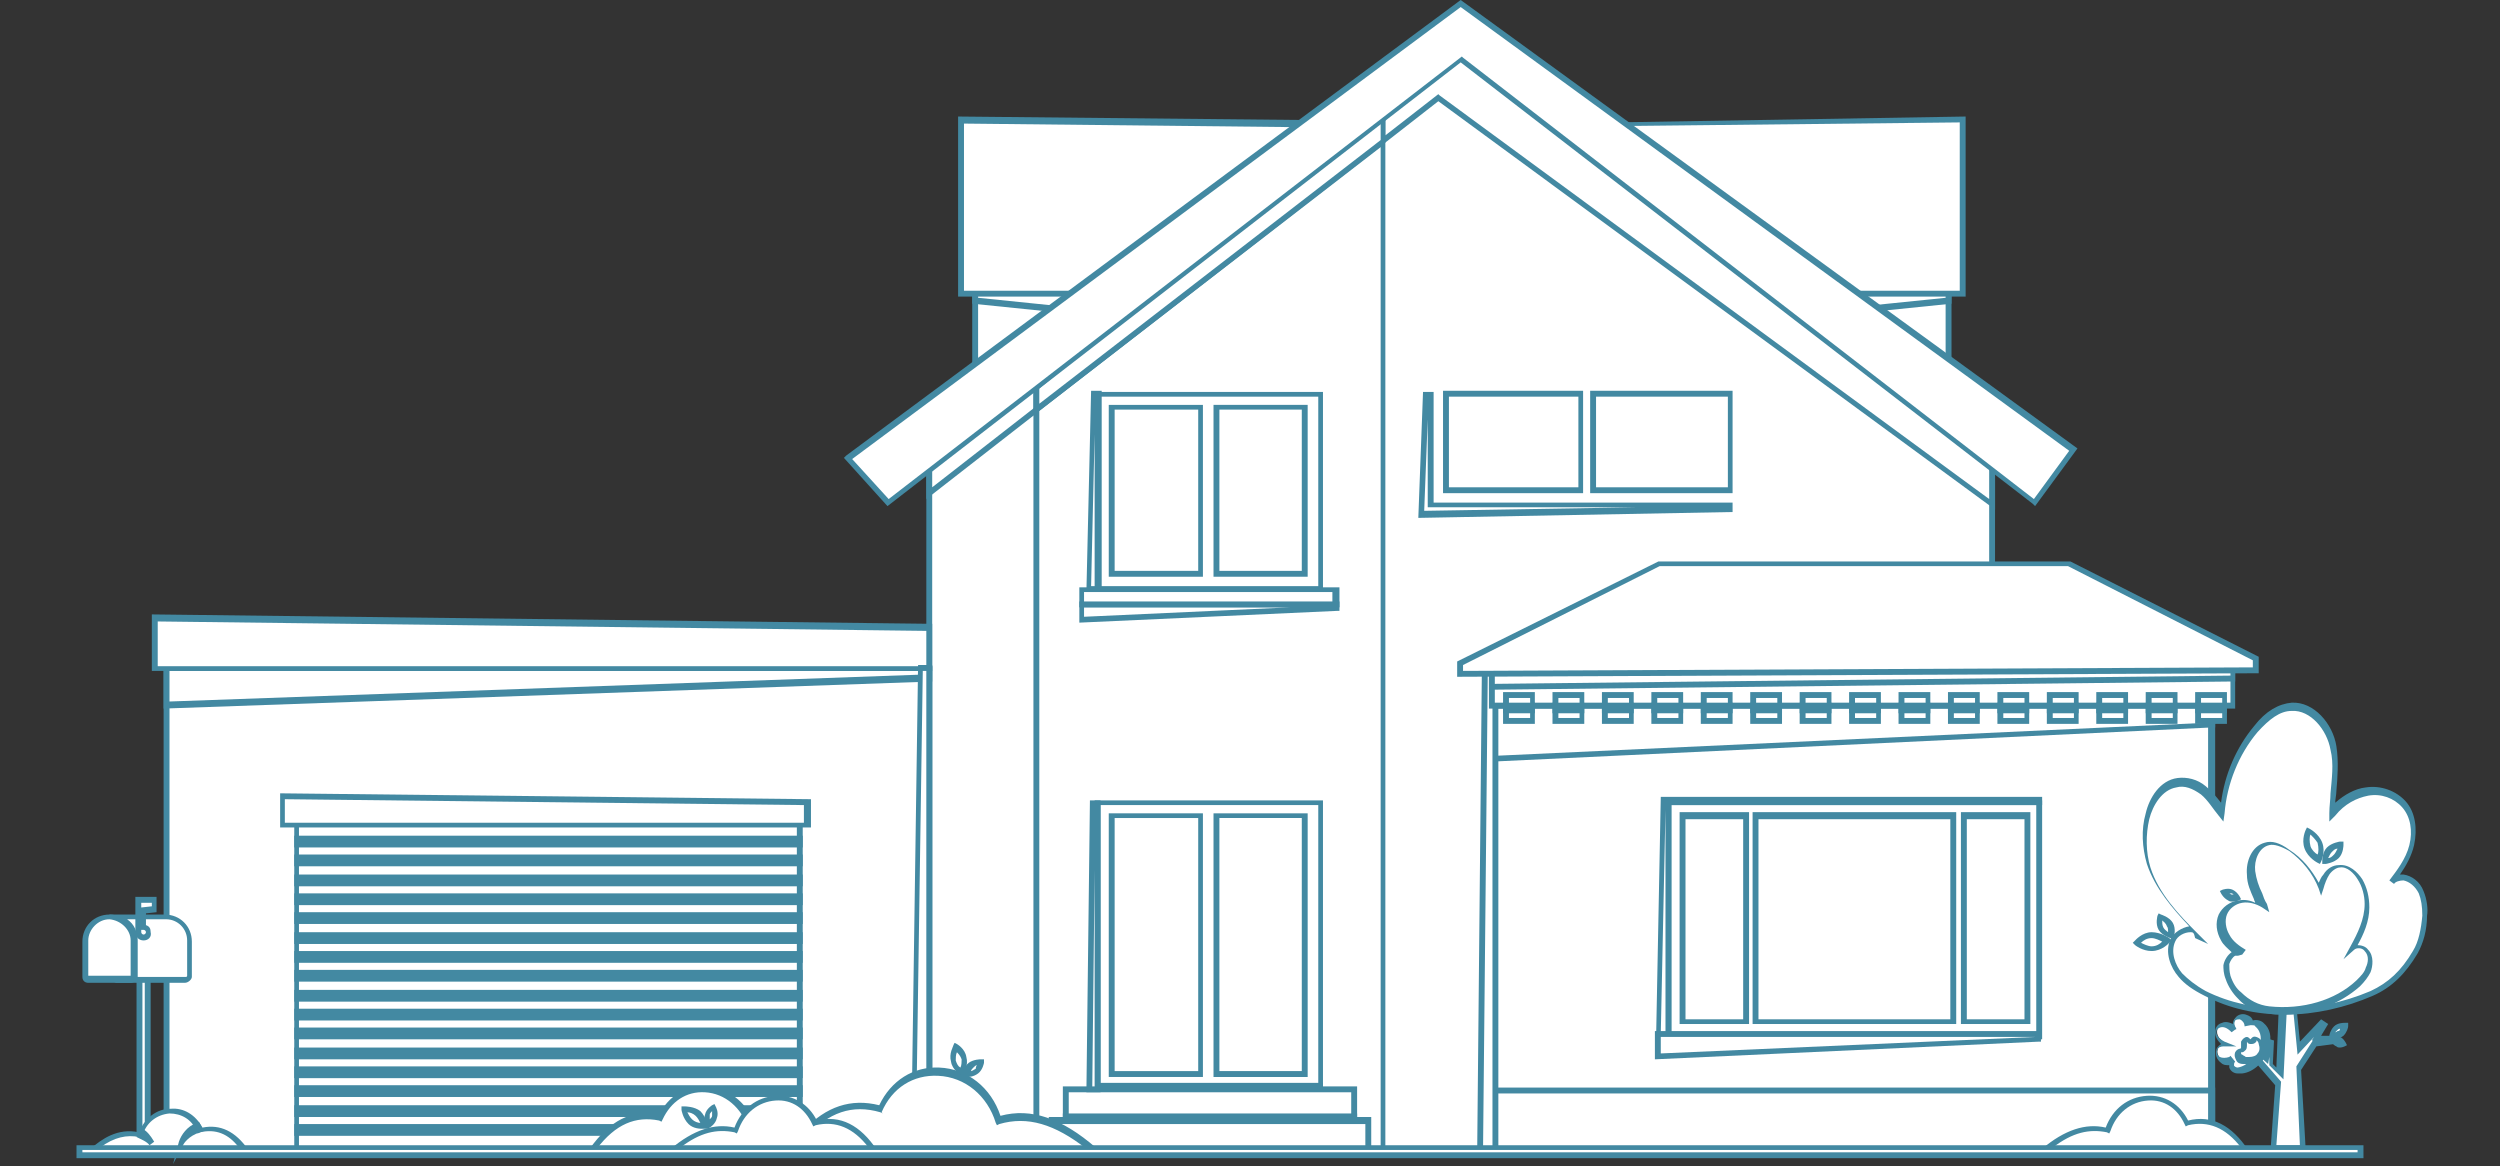<?xml version="1.0" encoding="utf-8"?>
<!-- Generator: Adobe Illustrator 24.3.0, SVG Export Plug-In . SVG Version: 6.00 Build 0)  -->
<svg version="1.1" id="Capa_1" xmlns="http://www.w3.org/2000/svg" xmlns:xlink="http://www.w3.org/1999/xlink" x="0px" y="0px"
	 viewBox="0 0 212.4 99.1" style="enable-background:new 0 0 212.4 99.1;" xml:space="preserve">
<rect x="0" y="0" width="212.4" height="99.1" fill="#333333" stroke="none"/>
<style type="text/css">
	.st0{fill:#FFFFFF;}
	.st1{fill:#4389A2;}
</style>
<g>
	<g>
		<g>
			<g>
				<g>
					
						<rect x="152.3" y="18.5" transform="matrix(-1 -1.224647e-16 1.224647e-16 -1 317.88 50.196)" class="st0" width="13.2" height="13.2"/>
					<path class="st1" d="M165.8,32h-13.7V18.2h13.7V32z M152.6,31.5h12.7V18.7h-12.7V31.5z"/>
				</g>
				<g>
					<polygon class="st0" points="152.3,26.9 165.6,25.5 165.6,18.5 152.3,18.5 					"/>
					<path class="st1" d="M152.1,27.2v-8.9h13.7v7.5L152.1,27.2z M152.6,18.7v7.9l12.7-1.3v-6.6H152.6z"/>
				</g>
				<g>
					<polygon class="st0" points="137.9,10.5 166.7,10.2 166.7,24.9 156.7,24.9 					"/>
					<path class="st1" d="M167,25.2h-10.4l-0.1,0l-19.3-14.8L167,9.9V25.2z M156.7,24.7h9.8V10.4l-27.9,0.3L156.7,24.7z"/>
				</g>
				<g>
					<rect x="82.9" y="18.5" class="st0" width="13.2" height="13.2"/>
					<path class="st1" d="M96.3,32H82.6V18.2h13.7V32z M83.1,31.5h12.7V18.7H83.1V31.5z"/>
				</g>
				<g>
					<polygon class="st0" points="96.1,26.9 82.9,25.5 82.9,18.5 96.1,18.5 					"/>
					<path class="st1" d="M96.3,27.2l-13.7-1.4v-7.5h13.7V27.2z M83.1,25.3l12.7,1.3v-7.9H83.1V25.3z"/>
				</g>
				<g>
					<polygon class="st0" points="110.5,10.5 81.7,10.2 81.7,24.9 91.8,24.9 					"/>
					<path class="st1" d="M91.8,25.2H81.4V9.9l29.8,0.3L91.8,25.2z M81.9,24.7h9.8l18.1-13.9l-27.9-0.3V24.7z"/>
				</g>
			</g>
			<g>
				<g>
					<polygon class="st0" points="169.3,97.8 79,97.8 79,36.7 124.1,1.8 169.3,36.7 					"/>
					<path class="st1" d="M169.5,98H78.7V36.6l45.4-35.1l0.1,0.1l45.3,35V98z M79.2,97.6h89.8V36.9L124.1,2.2L79.2,36.9V97.6z"/>
				</g>
				<g>
					<polygon class="st0" points="124.1,1.8 78.9,36.7 78.9,41.8 88,34.8 88,32.8 117.5,8.9 117.5,12 122.2,8.3 169.2,42.9 
						169.2,36.7 					"/>
					<path class="st1" d="M169.5,43.3l-0.4-0.3L122.2,8.6l-5,3.9V9.4L88.3,33v1.9L88.2,35l-9.5,7.4v-5.7l45.4-35.1l0.1,0.1l45.3,35
						V43.3z M122.2,8l0.1,0.1L169,42.4v-5.5L124.1,2.2L79.2,36.9v4.5l8.6-6.7v-1.9l0.1-0.1l29.8-24.3v3.1L122.2,8z"/>
				</g>
				<g>
					<polygon class="st0" points="88,97.8 117.5,97.7 117.5,12 88,34.8 					"/>
					<path class="st1" d="M87.8,98V34.7l0.1-0.1l29.8-23.1v86.4l-0.2,0L87.8,98z M88.3,34.9v62.7l29-0.1v-85L88.3,34.9z"/>
				</g>
				<g>
					<polygon class="st0" points="88,32.8 88,34.8 117.5,12 117.5,8.9 					"/>
					<path class="st1" d="M87.8,35.3v-2.5l0.1-0.1l29.8-24.3v3.7l-0.1,0.1L87.8,35.3z M88.3,33v1.3l29-22.4V9.4L88.3,33z"/>
				</g>
				<g>
					<polygon class="st0" points="124.1,0.3 72,39 75.4,42.7 124.1,5 172.9,42.7 176.2,38.2 					"/>
					<path class="st1" d="M172.9,43l-0.2-0.2L124.1,5.3L75.4,43l-3.7-4.1l0.2-0.2L124.1,0l52.4,38.1L172.9,43z M72.4,39l3.1,3.4
						l48.7-37.6l0.1,0.1l48.5,37.5l3-4.1L124.1,0.6L72.4,39z"/>
				</g>
			</g>
		</g>
		<g>
			<g>
				<g>
					<rect x="93.2" y="68.2" class="st0" width="18.9" height="24.4"/>
					<path class="st1" d="M112.4,92.8H93V68h19.4V92.8z M93.5,92.3h18.5V68.4H93.5V92.3z"/>
				</g>
				<g>
					<rect x="94.5" y="69.3" class="st0" width="7.5" height="22"/>
					<path class="st1" d="M102.2,91.5h-8V69.1h8V91.5z M94.7,91h7.1V69.5h-7.1V91z"/>
				</g>
				<g>
					<rect x="103.4" y="69.3" class="st0" width="7.5" height="22"/>
					<path class="st1" d="M111.1,91.5h-8V69.1h8V91.5z M103.6,91h7V69.5h-7V91z"/>
				</g>
			</g>
			<g>
				<g>
					<rect x="93.2" y="92.2" class="st0" width="18.9" height="0.3"/>
					<rect x="93" y="92" class="st1" width="19.4" height="0.8"/>
				</g>
				<g>
					<rect x="90.5" y="92.6" class="st0" width="24.5" height="2.7"/>
					<path class="st1" d="M115.3,95.5h-25v-3.2h25V95.5z M90.8,95h24v-2.2h-24V95z"/>
				</g>
				<g>
					<rect x="89.3" y="95.2" class="st0" width="26.9" height="2.6"/>
					<path class="st1" d="M116.5,98H89.1v-3.1h27.4V98z M89.6,97.6H116v-2.1H89.6V97.6z"/>
				</g>
				<g>
					<rect x="90.5" y="94.8" class="st0" width="24.5" height="0.3"/>
					<rect x="90.3" y="94.6" class="st1" width="25" height="0.8"/>
				</g>
			</g>
			<g>
				<g>
					<g>
						<rect x="93.2" y="33.5" class="st0" width="18.9" height="16.6"/>
						<path class="st1" d="M112.4,50.3H93V33.3h19.4V50.3z M93.5,49.8h18.5V33.7H93.5V49.8z"/>
					</g>
					<g>
						<rect x="94.5" y="34.6" class="st0" width="7.5" height="14.2"/>
						<path class="st1" d="M102.2,49h-8V34.4h8V49z M94.7,48.5h7.1V34.8h-7.1V48.5z"/>
					</g>
					<g>
						<rect x="103.4" y="34.6" class="st0" width="7.5" height="14.2"/>
						<path class="st1" d="M111.1,49h-8V34.4h8V49z M103.6,48.5h7V34.8h-7V48.5z"/>
					</g>
				</g>
				<g>
					<polygon class="st0" points="113.5,51.6 91.9,52.6 91.9,51.3 113.5,51.3 					"/>
					<path class="st1" d="M91.7,52.9v-1.8h22.1v0.8l-0.2,0L91.7,52.9z M92.1,51.6v0.8l17.5-0.8H92.1z"/>
				</g>
				<g>
					<polygon class="st0" points="92.5,50.1 93.2,50.1 93.2,33.5 92.8,33.5 					"/>
					<path class="st1" d="M93.5,50.3h-1.2l0.4-17.1h0.9V50.3z M92.7,49.8H93V36.9L92.7,49.8z"/>
				</g>
				<g>
					<rect x="91.9" y="50.1" class="st0" width="21.6" height="1.2"/>
					<path class="st1" d="M113.8,51.6H91.7v-1.7h22.1V51.6z M92.1,51.1h21.1v-0.8H92.1V51.1z"/>
				</g>
			</g>
			<g>
				<g>
					<rect x="135.3" y="33.5" class="st0" width="11.7" height="8.2"/>
					<path class="st1" d="M147.2,41.9h-12.1v-8.7h12.1V41.9z M135.6,41.4h11.2v-7.7h-11.2V41.4z"/>
				</g>
				<g>
					<rect x="122.8" y="33.5" class="st0" width="11.4" height="8.2"/>
					<path class="st1" d="M134.5,41.9h-11.9v-8.7h11.9V41.9z M123.1,41.4h11v-7.7h-11V41.4z"/>
				</g>
				<g>
					<polygon class="st0" points="147,42.9 121.5,42.9 121.5,33.5 121.1,33.5 120.8,43.7 147,43.3 					"/>
					<path class="st1" d="M120.5,44l0.4-10.7h0.9v9.4h25.4v0.8L120.5,44z M121.3,35.6l-0.3,7.8l17.9-0.3h-17.6V35.6z"/>
				</g>
			</g>
		</g>
	</g>
	<g>
		<polygon class="st0" points="126.2,57.1 125.8,97.8 127.1,97.8 127.1,92.6 127.1,57.1 		"/>
		<path class="st1" d="M127.3,98h-1.8l0.4-41.2h1.4V98z M126,97.6h0.8V57.3h-0.4L126,97.6z"/>
	</g>
	<g>
		<g>
			<rect x="14.2" y="56.8" class="st0" width="64.8" height="41"/>
			<path class="st1" d="M79.2,98H13.9V56.6h65.3V98z M14.4,97.6h64.3V57H14.4V97.6z"/>
		</g>
		<g>
			<polygon class="st0" points="79,57.6 14.2,59.9 14.2,56.8 79,56.8 			"/>
			<path class="st1" d="M13.9,60.2v-3.6h65.3v1.3L13.9,60.2z M14.4,57v2.6l64.3-2.3V57H14.4z"/>
		</g>
		<g>
			<polygon class="st0" points="79,56.8 13.2,56.8 13.2,52.5 79,53.3 			"/>
			<path class="st1" d="M79.2,57H12.9v-4.8l66.3,0.8V57z M13.4,56.6h65.3v-3l-65.3-0.8V56.6z"/>
		</g>
		<g>
			<rect x="25.2" y="69.3" class="st0" width="42.7" height="28.5"/>
			<path class="st1" d="M68.2,98H25v-29h43.2V98z M25.4,97.6h42.3v-28H25.4V97.6z"/>
		</g>
		<g>
			<g>
				<rect x="25.2" y="71.3" class="st0" width="42.7" height="0.5"/>
				<path class="st1" d="M68.2,72H25v-1h43.2V72z M25.4,71.5h42.3H25.4z"/>
			</g>
			<g>
				<rect x="25.2" y="72.9" class="st0" width="42.7" height="0.5"/>
				<path class="st1" d="M68.2,73.6H25v-1h43.2V73.6z M25.4,73.2h42.3H25.4z"/>
			</g>
			<g>
				<rect x="25.2" y="74.6" class="st0" width="42.7" height="0.5"/>
				<path class="st1" d="M68.2,75.3H25v-1h43.2V75.3z M25.4,74.8h42.3H25.4z"/>
			</g>
			<g>
				<rect x="25.2" y="76.2" class="st0" width="42.7" height="0.5"/>
				<path class="st1" d="M68.2,76.9H25v-1h43.2V76.9z M25.4,76.4h42.3H25.4z"/>
			</g>
			<g>
				<rect x="25.2" y="77.8" class="st0" width="42.7" height="0.5"/>
				<path class="st1" d="M68.2,78.5H25v-1h43.2V78.5z M25.4,78.1h42.3H25.4z"/>
			</g>
			<g>
				<rect x="25.2" y="79.5" class="st0" width="42.7" height="0.5"/>
				<path class="st1" d="M68.2,80.2H25v-1h43.2V80.2z M25.4,79.7h42.3H25.4z"/>
			</g>
			<g>
				<rect x="25.2" y="81.1" class="st0" width="42.7" height="0.5"/>
				<path class="st1" d="M68.2,81.8H25v-1h43.2V81.8z M25.4,81.3h42.3H25.4z"/>
			</g>
			<g>
				<rect x="25.2" y="82.7" class="st0" width="42.7" height="0.5"/>
				<path class="st1" d="M68.2,83.4H25v-1h43.2V83.4z M25.4,83h42.3H25.4z"/>
			</g>
			<g>
				<rect x="25.2" y="84.4" class="st0" width="42.7" height="0.5"/>
				<path class="st1" d="M68.2,85.1H25v-1h43.2V85.1z M25.4,84.6h42.3H25.4z"/>
			</g>
			<g>
				<rect x="25.2" y="86" class="st0" width="42.7" height="0.5"/>
				<path class="st1" d="M68.2,86.7H25v-1h43.2V86.7z M25.4,86.2h42.3H25.4z"/>
			</g>
			<g>
				<rect x="25.2" y="87.6" class="st0" width="42.7" height="0.5"/>
				<path class="st1" d="M68.2,88.3H25v-1h43.2V88.3z M25.4,87.9h42.3H25.4z"/>
			</g>
			<g>
				<rect x="25.2" y="89.2" class="st0" width="42.7" height="0.5"/>
				<path class="st1" d="M68.2,90H25v-1h43.2V90z M25.4,89.5h42.3H25.4z"/>
			</g>
			<g>
				<rect x="25.2" y="90.9" class="st0" width="42.7" height="0.5"/>
				<path class="st1" d="M68.2,91.6H25v-1h43.2V91.6z M25.4,91.1h42.3H25.4z"/>
			</g>
			<g>
				<rect x="25.2" y="92.5" class="st0" width="42.7" height="0.5"/>
				<path class="st1" d="M68.2,93.2H25v-1h43.2V93.2z M25.4,92.8h42.3H25.4z"/>
			</g>
			<g>
				<rect x="25.2" y="94.1" class="st0" width="42.7" height="0.5"/>
				<path class="st1" d="M68.2,94.9H25v-1h43.2V94.9z M25.4,94.4h42.3H25.4z"/>
			</g>
			<g>
				<rect x="25.2" y="95.8" class="st0" width="42.7" height="0.5"/>
				<path class="st1" d="M68.2,96.5H25v-1h43.2V96.5z M25.4,96h42.3H25.4z"/>
			</g>
		</g>
		<g>
			<polygon class="st0" points="68.6,70.1 24,70.1 24,67.6 68.6,68.1 			"/>
			<path class="st1" d="M68.8,70.3H23.8v-2.9l45.1,0.5V70.3z M24.2,69.9h44.1v-1.5l-44.1-0.5V69.9z"/>
		</g>
		<g>
			<polygon class="st0" points="78.9,97.8 77.6,97.8 78.2,56.8 78.9,56.8 			"/>
			<path class="st1" d="M79.2,98h-1.8l0.6-41.5h1.2V98z M77.8,97.6h0.9V57h-0.3L77.8,97.6z"/>
		</g>
	</g>
	<g>
		<g>
			<rect x="127.1" y="56.8" class="st0" width="60.8" height="41"/>
			<path class="st1" d="M188.2,98h-61.3V56.6h61.3V98z M127.3,97.6h60.3V57h-60.3V97.6z"/>
		</g>
		<g>
			<rect x="127.1" y="92.6" class="st0" width="60.8" height="5.2"/>
			<path class="st1" d="M188.2,98h-61.3v-5.6h61.3V98z M127.3,97.6h60.3v-4.7h-60.3V97.6z"/>
		</g>
		<g>
			<polygon class="st0" points="187.9,61.6 127.1,64.4 127.1,59.9 187.9,59.9 			"/>
			<path class="st1" d="M126.9,64.7v-5h61.3v2.1l-0.2,0L126.9,64.7z M127.3,60.2v4l60.3-2.8v-1.2H127.3z"/>
		</g>
		<g>
			<g>
				<rect x="141.7" y="68.2" class="st0" width="31.5" height="19.8"/>
				<path class="st1" d="M173.5,88.3h-32V68h32V88.3z M142,87.8h31V68.4h-31V87.8z"/>
			</g>
			<g>
				<rect x="142.9" y="69.3" class="st0" width="5.4" height="17.5"/>
				<path class="st1" d="M148.6,87h-5.9v-18h5.9V87z M143.2,86.6h4.9v-17h-4.9V86.6z"/>
			</g>
			<g>
				<rect x="149.2" y="69.3" class="st0" width="16.8" height="17.5"/>
				<path class="st1" d="M166.2,87h-17.3v-18h17.3V87z M149.4,86.6h16.3v-17h-16.3V86.6z"/>
			</g>
			<g>
				<rect x="166.8" y="69.3" class="st0" width="5.4" height="17.5"/>
				<path class="st1" d="M172.5,87h-5.9v-18h5.9V87z M167.1,86.6h4.9v-17h-4.9V86.6z"/>
			</g>
			<g>
				<polygon class="st0" points="173.2,67.9 141.7,67.9 141.3,67.9 140.9,88 141.7,88 141.7,68.2 173.2,68.2 				"/>
				<path class="st1" d="M142,88.3h-1.3l0.4-20.6h32.4v0.7H142V88.3z M141.1,87.8h0.4v-19L141.1,87.8z"/>
			</g>
			<g>
				<polygon class="st0" points="141.7,87.9 173.2,87.9 173.2,88.3 140.9,89.8 140.9,87.9 				"/>
				<path class="st1" d="M140.6,90v-2.4h32.8v0.9l-0.2,0L140.6,90z M141.1,88.1v1.4l31.8-1.4H141.1z"/>
			</g>
		</g>
		<g>
			<polygon class="st0" points="189.8,59.9 126.7,59.9 126.7,57 189.8,56.8 			"/>
			<path class="st1" d="M190,60.2h-63.5v-3.4l0.2,0l63.2-0.1V60.2z M127,59.7h62.5v-2.6L127,57.2V59.7z"/>
		</g>
		<g>
			<polygon class="st0" points="189.8,57.7 126.7,58.4 126.7,57 189.8,56.8 			"/>
			<path class="st1" d="M126.5,58.6v-1.9l0.2,0l63.2-0.1v1.3l-0.2,0L126.5,58.6z M127,57.2v0.9l62.5-0.7v-0.4L127,57.2z"/>
		</g>
		<g>
			<polygon class="st0" points="191.6,56 175.8,47.9 140.9,47.9 124.1,56.3 124.1,57.3 191.6,57 			"/>
			<path class="st1" d="M123.8,57.5v-1.3l17.1-8.5h34.9l0.1,0l16,8.1v1.4l-0.2,0L123.8,57.5z M124.3,56.5V57l67.1-0.3v-0.6l-15.7-8
				H141L124.3,56.5z"/>
		</g>
		<g>
			<g>
				<rect x="127.9" y="59" class="st0" width="2.3" height="2.2"/>
				<path class="st1" d="M130.4,61.5h-2.7v-2.7h2.7V61.5z M128.2,61h1.8v-1.7h-1.8V61z"/>
			</g>
			<g>
				<rect x="132.1" y="59" class="st0" width="2.3" height="2.2"/>
				<path class="st1" d="M134.6,61.5h-2.7v-2.7h2.7V61.5z M132.4,61h1.8v-1.7h-1.8V61z"/>
			</g>
			<g>
				<rect x="136.3" y="59" class="st0" width="2.3" height="2.2"/>
				<path class="st1" d="M138.8,61.5h-2.7v-2.7h2.7V61.5z M136.6,61h1.8v-1.7h-1.8V61z"/>
			</g>
			<g>
				<rect x="140.5" y="59" class="st0" width="2.3" height="2.2"/>
				<path class="st1" d="M143,61.5h-2.7v-2.7h2.7V61.5z M140.8,61h1.8v-1.7h-1.8V61z"/>
			</g>
			<g>
				<rect x="144.7" y="59" class="st0" width="2.3" height="2.2"/>
				<path class="st1" d="M147.2,61.5h-2.7v-2.7h2.7V61.5z M145,61h1.8v-1.7H145V61z"/>
			</g>
			<g>
				<rect x="153.1" y="59" class="st0" width="2.3" height="2.2"/>
				<path class="st1" d="M155.6,61.5h-2.7v-2.7h2.7V61.5z M153.4,61h1.8v-1.7h-1.8V61z"/>
			</g>
			<g>
				<rect x="148.9" y="59" class="st0" width="2.3" height="2.2"/>
				<path class="st1" d="M151.4,61.5h-2.7v-2.7h2.7V61.5z M149.2,61h1.8v-1.7h-1.8V61z"/>
			</g>
			<g>
				<rect x="157.3" y="59" class="st0" width="2.3" height="2.2"/>
				<path class="st1" d="M159.8,61.5h-2.7v-2.7h2.7V61.5z M157.6,61h1.8v-1.7h-1.8V61z"/>
			</g>
			<g>
				<rect x="161.5" y="59" class="st0" width="2.3" height="2.2"/>
				<path class="st1" d="M164,61.5h-2.7v-2.7h2.7V61.5z M161.8,61h1.8v-1.7h-1.8V61z"/>
			</g>
			<g>
				<rect x="165.7" y="59" class="st0" width="2.3" height="2.2"/>
				<path class="st1" d="M168.2,61.5h-2.7v-2.7h2.7V61.5z M166,61h1.8v-1.7H166V61z"/>
			</g>
			<g>
				<rect x="169.9" y="59" class="st0" width="2.3" height="2.2"/>
				<path class="st1" d="M172.4,61.5h-2.7v-2.7h2.7V61.5z M170.2,61h1.8v-1.7h-1.8V61z"/>
			</g>
			<g>
				<rect x="174.1" y="59" class="st0" width="2.3" height="2.2"/>
				<path class="st1" d="M176.6,61.5h-2.7v-2.7h2.7V61.5z M174.4,61h1.8v-1.7h-1.8V61z"/>
			</g>
			<g>
				<rect x="182.5" y="59" class="st0" width="2.3" height="2.2"/>
				<path class="st1" d="M185,61.5h-2.7v-2.7h2.7V61.5z M182.8,61h1.8v-1.7h-1.8V61z"/>
			</g>
			<g>
				<rect x="178.3" y="59" class="st0" width="2.3" height="2.2"/>
				<path class="st1" d="M180.8,61.5h-2.7v-2.7h2.7V61.5z M178.6,61h1.8v-1.7h-1.8V61z"/>
			</g>
			<g>
				<rect x="186.7" y="59" class="st0" width="2.3" height="2.2"/>
				<path class="st1" d="M189.2,61.5h-2.7v-2.7h2.7V61.5z M187,61h1.8v-1.7H187V61z"/>
			</g>
		</g>
		<g>
			<g>
				<rect x="127.9" y="59.9" class="st0" width="2.3" height="0.4"/>
				<rect x="127.7" y="59.7" class="st1" width="2.7" height="0.9"/>
			</g>
			<g>
				<rect x="132.1" y="59.9" class="st0" width="2.3" height="0.4"/>
				<rect x="131.9" y="59.7" class="st1" width="2.7" height="0.9"/>
			</g>
			<g>
				<rect x="136.3" y="59.9" class="st0" width="2.3" height="0.4"/>
				<rect x="136.1" y="59.7" class="st1" width="2.7" height="0.9"/>
			</g>
			<g>
				<rect x="140.5" y="59.9" class="st0" width="2.3" height="0.4"/>
				<rect x="140.3" y="59.7" class="st1" width="2.7" height="0.9"/>
			</g>
			<g>
				<rect x="144.7" y="59.9" class="st0" width="2.3" height="0.4"/>
				<rect x="144.5" y="59.7" class="st1" width="2.7" height="0.9"/>
			</g>
			<g>
				<rect x="153.1" y="59.9" class="st0" width="2.3" height="0.4"/>
				<rect x="152.9" y="59.7" class="st1" width="2.7" height="0.9"/>
			</g>
			<g>
				<rect x="148.9" y="59.9" class="st0" width="2.3" height="0.4"/>
				<rect x="148.7" y="59.7" class="st1" width="2.7" height="0.9"/>
			</g>
			<g>
				<rect x="157.3" y="59.9" class="st0" width="2.3" height="0.4"/>
				<rect x="157.1" y="59.7" class="st1" width="2.7" height="0.9"/>
			</g>
			<g>
				<rect x="161.5" y="59.9" class="st0" width="2.3" height="0.4"/>
				<rect x="161.3" y="59.7" class="st1" width="2.7" height="0.9"/>
			</g>
			<g>
				<rect x="165.7" y="59.9" class="st0" width="2.3" height="0.4"/>
				<rect x="165.5" y="59.7" class="st1" width="2.7" height="0.9"/>
			</g>
			<g>
				<rect x="169.9" y="59.9" class="st0" width="2.3" height="0.4"/>
				<rect x="169.7" y="59.7" class="st1" width="2.7" height="0.9"/>
			</g>
			<g>
				<rect x="174.1" y="59.9" class="st0" width="2.3" height="0.4"/>
				<rect x="173.9" y="59.7" class="st1" width="2.7" height="0.9"/>
			</g>
			<g>
				<rect x="182.5" y="59.9" class="st0" width="2.3" height="0.4"/>
				<rect x="182.3" y="59.7" class="st1" width="2.7" height="0.9"/>
			</g>
			<g>
				<rect x="178.3" y="59.9" class="st0" width="2.3" height="0.4"/>
				<rect x="178.1" y="59.7" class="st1" width="2.7" height="0.9"/>
			</g>
			<g>
				<rect x="186.7" y="59.9" class="st0" width="2.3" height="0.4"/>
				<rect x="186.5" y="59.7" class="st1" width="2.7" height="0.9"/>
			</g>
		</g>
	</g>
	<g>
		<g>
			<rect x="11.8" y="82.5" class="st0" width="0.7" height="15.3"/>
			<path class="st1" d="M12.8,98h-1.2V82.2h1.2V98z M12.1,97.6h0.2V82.7h-0.2V97.6z"/>
		</g>
		<g>
			<path class="st0" d="M14,77.9H9.3c1.1,0,2.1,0.9,2.1,2.1v3.1l-0.4,0.2h4.8c0.2,0,0.3-0.1,0.3-0.3v-3C16,78.8,15.1,77.9,14,77.9z"
				/>
			<path class="st1" d="M15.7,83.5h-6l1.4-0.6V80c0-1-0.8-1.8-1.8-1.8v-0.5H14c1.3,0,2.3,1,2.3,2.3v3C16.3,83.2,16,83.5,15.7,83.5z
				 M11.6,83h4.2c0,0,0.1,0,0.1-0.1v-3c0-1-0.8-1.8-1.8-1.8h-3.3c0.6,0.4,0.9,1.1,0.9,1.8V83z"/>
		</g>
		<g>
			<g>
				<path class="st0" d="M9.3,77.9c-1.1,0-2,1-2,2.1v3c0,0.1,0.1,0.2,0.2,0.2h3.6c0.1,0,0.2-0.1,0.2-0.2v-3
					C11.3,78.9,10.4,77.9,9.3,77.9z"/>
				<path class="st1" d="M11.1,83.5H7.5C7.2,83.5,7,83.3,7,83v-3c0-1.3,1-2.3,2.3-2.3h0c1.3,0,2.3,1.1,2.3,2.3v3
					C11.6,83.3,11.4,83.5,11.1,83.5z M9.3,78.1c-1,0-1.8,0.9-1.8,1.8v3l3.6,0l0-3C11.1,79,10.3,78.2,9.3,78.1z"/>
			</g>
		</g>
		<g>
			<path class="st0" d="M13.1,77.2v-0.8h-1.3v2.8c0,0.2,0.2,0.4,0.4,0.4s0.4-0.2,0.4-0.4s-0.2-0.4-0.4-0.4c0,0,0,0,0,0v-1.4
				L13.1,77.2z"/>
			<path class="st1" d="M12.2,79.9c-0.4,0-0.7-0.3-0.7-0.7v-3h1.8v1.3l-0.9,0.1v1c0.3,0.1,0.4,0.3,0.4,0.6
				C12.9,79.6,12.6,79.9,12.2,79.9z M12,79v0.2c0,0.1,0.1,0.2,0.2,0.2s0.2-0.1,0.2-0.2c0-0.1-0.1-0.2-0.2-0.2H12z M12,76.7v0.4
				l0.9-0.1v-0.3H12z"/>
		</g>
	</g>
	<g>
		<polygon class="st0" points="92.5,92.6 93.2,92.6 93.2,68.2 92.8,68.2 		"/>
		<path class="st1" d="M93.5,92.8h-1.2L92.6,68h0.9V92.8z M92.8,92.3H93V73.9L92.8,92.3z"/>
	</g>
	<g>
		<g>
			<g>
				<polygon class="st0" points="193.2,97.5 193.5,92.1 190.5,88.6 190.7,88.4 192.5,89.9 192.7,88.4 193,88.5 193,90.4 193.7,91.1 
					194,85.5 192.5,83.7 192.7,83.5 194.2,84.8 194.3,81.8 194.7,81.8 195,85.4 195.3,89 197.3,86.8 197.5,86.9 196.8,88.1 
					198.1,88.1 198.1,88.3 196.7,88.5 195.3,90.6 195.6,97.5 				"/>
				<path class="st1" d="M195.9,97.8h-3l0.4-5.6l-3.1-3.6l0.5-0.4l1.6,1.4l0.2-1.4l0.7,0.2l-0.1,2l0.3,0.3l0.2-5l-1.6-1.9l0.5-0.4
					l1.3,1l0.1-2.7h0.9l0.3,3.8l0.3,3l1.8-1.9l0.6,0.4l-0.6,1l1.1,0v0.7l-1.5,0.2l-1.3,2L195.9,97.8z M193.4,97.3h2l-0.3-6.7
					l1.4-2.2l-0.1,0l0.2-0.3l-1.4,1.5l-0.4-4.1l-0.2-2.8l-0.1,2.6l-1-0.8l0.8,1l-0.3,6.2l-1.2-1.2l0-0.7l-0.1,0.6l-0.9-0.8l2,2.3
					L193.4,97.3z"/>
			</g>
			<g>
				<path class="st0" d="M206.1,77.8c0-0.7,0-1.4-0.3-2c-0.3-0.6-0.8-1.1-1.5-1.2c-0.4-0.1-0.8,0.1-1.1,0.4c0.8-0.9,1.5-2,1.8-3.2
					c0.3-1.2,0.2-2.5-0.6-3.4c-0.8-0.9-2-1.3-3.2-1.1c-1.2,0.2-2.2,0.8-3,1.7c0.1-1.8,0.5-3.7,0.2-5.5c-0.3-1.8-1.8-3.6-3.6-3.5
					c-1.2,0.1-2.3,0.9-3.1,1.9c-1.6,2-2.6,4.5-2.9,7c-0.5-0.7-1-1.3-1.6-1.8c-0.6-0.5-1.5-0.8-2.2-0.7c-1.3,0.2-2.1,1.5-2.5,2.8
					c-0.3,1.4-0.3,2.8,0.1,4.2c0.7,2.2,2.4,4,4,5.7c-0.7-0.3-1.7,0.1-2,0.8c-0.5,1,0,2.1,0.7,2.9c0.6,0.7,1.3,1.1,2.1,1.5
					c4.4,2.2,9.8,1.9,14.2,0c1.6-0.7,2.8-1.9,3.7-3.5c0,0,0,0,0,0C205.8,79.9,206,78.8,206.1,77.8z"/>
				<path class="st1" d="M194.2,86.2c-2.5,0-4.8-0.5-6.9-1.6c-1-0.5-1.7-1-2.2-1.6c-0.7-0.8-1.2-2.1-0.7-3.2c0.3-0.6,1-1,1.6-1.1
					c-1.4-1.5-2.9-3.2-3.6-5.3c-0.4-1.4-0.5-2.9-0.1-4.3c0.3-1.3,1.2-2.8,2.7-3c0.8-0.1,1.7,0.1,2.4,0.7c0.5,0.4,0.9,0.9,1.3,1.4
					c0.3-2.4,1.3-4.7,2.8-6.5c1-1.3,2.1-1.9,3.2-2c1.9-0.1,3.5,1.8,3.8,3.7c0.2,1.3,0.1,2.6,0,3.8c0,0.3-0.1,0.7-0.1,1
					c0.8-0.7,1.7-1.2,2.6-1.3c1.3-0.2,2.6,0.3,3.4,1.2c0.8,0.9,1,2.3,0.7,3.7c-0.2,0.9-0.7,1.8-1.2,2.5c0.1,0,0.2,0,0.3,0
					c0.7,0.1,1.4,0.6,1.7,1.4c0.3,0.7,0.4,1.6,0.3,2.1v0c0,1.2-0.3,2.3-0.8,3.2c-1,1.7-2.2,2.9-3.8,3.6
					C199.3,85.6,196.7,86.2,194.2,86.2z M186.1,79.2c-0.5,0-1.1,0.3-1.3,0.8c-0.4,0.9,0,2,0.6,2.7c0.5,0.5,1.1,1,2,1.5
					c4,2,9.3,2,14,0c1.5-0.7,2.6-1.7,3.6-3.4c0.5-0.8,0.7-1.9,0.8-3c0-0.8-0.1-1.4-0.3-1.9c-0.3-0.6-0.8-1-1.3-1.1
					c-0.3,0-0.7,0.1-0.8,0.3c0,0,0,0,0,0l-0.4-0.3c0,0,0,0,0,0c0.6-0.8,1.4-1.8,1.7-3c0.3-1.2,0.1-2.4-0.6-3.2
					c-0.7-0.8-1.8-1.2-2.9-1c-1,0.2-2,0.7-2.8,1.7l-0.5,0.5l0-0.7c0-0.6,0.1-1.2,0.1-1.7c0.1-1.2,0.3-2.5,0-3.7
					c-0.3-1.7-1.7-3.4-3.3-3.3c-1,0-1.9,0.7-2.9,1.8c-1.6,1.9-2.6,4.4-2.8,6.9l-0.1,0.7l-0.4-0.5c-0.5-0.6-0.9-1.3-1.5-1.8
					c-0.7-0.5-1.4-0.8-2.1-0.6c-1.2,0.2-2,1.5-2.3,2.7c-0.3,1.3-0.3,2.8,0.1,4.1c0.7,2.2,2.4,4,4,5.6l0.9,0.9l-1.1-0.5
					C186.4,79.2,186.3,79.2,186.1,79.2z"/>
			</g>
			<g>
				<path class="st0" d="M191.9,87c-0.2-0.2-0.8-0.3-0.8,0.1c-0.2-1.3-1.9-0.8-1.1,0.4c-1.3-1.4-2.5,0.4-0.8,1.2
					c-1.5,0-0.7,2.1,0.6,1.2c-0.5,0.3-0.2,1,0.4,0.9C191.8,90.7,193.3,88.2,191.9,87z"/>
				<path class="st1" d="M190.1,91.2c-0.3,0-0.6-0.2-0.7-0.5c0-0.1,0-0.1,0-0.2c-0.3,0-0.5,0-0.7-0.2c-0.4-0.3-0.5-0.7-0.4-1.1
					c0-0.1,0.1-0.3,0.4-0.5c-0.3-0.3-0.5-0.6-0.5-1c0-0.4,0.2-0.7,0.6-0.8c0.2-0.1,0.5-0.1,0.9,0.1c0-0.2,0.1-0.4,0.2-0.5
					c0.2-0.3,0.6-0.4,0.9-0.3c0.3,0.1,0.5,0.2,0.6,0.5c0.3-0.1,0.7,0,0.9,0.2c0.6,0.5,0.7,1.2,0.5,2.1c-0.3,1.1-1.3,2.1-2.3,2.2
					C190.2,91.2,190.2,91.2,190.1,91.2z M189.9,90.2c-0.1,0.1-0.1,0.2-0.1,0.3c0,0.1,0.2,0.2,0.3,0.2c0.8-0.1,1.7-1,1.9-1.9
					c0.1-0.4,0.2-1.1-0.4-1.6l0,0c0-0.1-0.2-0.1-0.3-0.1c-0.1,0-0.1,0-0.1,0l0,0c0,0,0,0,0,0l-0.5,0.1c0-0.3-0.2-0.5-0.4-0.6
					c-0.1,0-0.3,0-0.4,0.1c-0.1,0.2-0.1,0.4,0.1,0.7l-0.4,0.3c-0.4-0.4-0.7-0.5-1-0.4c-0.2,0.1-0.3,0.2-0.3,0.4
					c0,0.3,0.3,0.6,0.7,0.8l1,0.4l-1.1,0c-0.2,0-0.5,0.1-0.5,0.3c-0.1,0.2,0,0.5,0.2,0.6c0.2,0.1,0.5,0.1,0.8,0c0,0,0,0,0.1-0.1
					L189.9,90.2C190,90.2,190,90.2,189.9,90.2z"/>
			</g>
			<g>
				<path class="st0" d="M189.3,83.1c-0.1-0.4-0.2-0.7-0.2-1.1c0.1-0.4,0.3-0.7,0.6-0.9c0.2-0.1,0.4-0.1,0.6,0
					c-0.6-0.4-1.1-0.8-1.4-1.4c-0.3-0.6-0.5-1.3-0.2-1.9c0.3-0.6,0.9-1,1.5-1.1c0.6-0.1,1.3,0.1,1.9,0.4c-0.3-1-0.9-1.9-1-2.9
					c-0.1-1,0.4-2.2,1.3-2.4c0.7-0.2,1.4,0.1,1.9,0.5c1.2,0.8,2.1,2,2.6,3.3c0.1-0.4,0.3-0.9,0.6-1.2c0.3-0.4,0.6-0.7,1.1-0.7
					c0.7-0.1,1.4,0.5,1.8,1.1c0.4,0.7,0.6,1.5,0.6,2.3c0,1.3-0.6,2.5-1.2,3.7c0.3-0.3,0.9-0.2,1.2,0.1c0.4,0.5,0.4,1.1,0.1,1.7
					c-0.2,0.4-0.5,0.8-0.9,1.2c-2,1.9-4.9,2.6-7.6,2.2c-1-0.1-1.8-0.6-2.5-1.3c0,0,0,0,0,0C189.8,84.2,189.5,83.6,189.3,83.1z"/>
				<path class="st1" d="M194,86.2c-0.4,0-0.9,0-1.3-0.1c-1-0.1-1.9-0.5-2.6-1.3c-0.4-0.4-0.8-1-1-1.6l0,0c-0.2-0.5-0.2-0.9-0.2-1.2
					c0.1-0.5,0.4-0.9,0.7-1.1c-0.3-0.3-0.7-0.6-0.9-1c-0.4-0.7-0.5-1.5-0.2-2.2c0.3-0.6,0.9-1.1,1.7-1.2c0.5-0.1,1,0,1.4,0.2
					c0-0.1-0.1-0.2-0.1-0.3c-0.3-0.7-0.6-1.3-0.6-2.1c-0.1-1.1,0.4-2.4,1.5-2.7c0.6-0.2,1.3,0,2.1,0.6c1.1,0.7,1.9,1.7,2.5,2.8
					c0.1-0.2,0.2-0.5,0.4-0.7c0.3-0.5,0.8-0.8,1.3-0.8c0.9-0.1,1.6,0.6,2,1.2c0.4,0.7,0.6,1.5,0.6,2.4c0,1.2-0.5,2.3-1,3.2
					c0.3,0,0.7,0.1,0.9,0.4c0.5,0.5,0.4,1.4,0.2,1.9c-0.2,0.4-0.5,0.8-0.9,1.2C198.8,85.3,196.5,86.2,194,86.2z M190.1,81.2
					c-0.1,0-0.1,0-0.2,0c-0.2,0.1-0.4,0.4-0.5,0.7c0,0.3,0,0.6,0.1,1l0,0c0.2,0.6,0.5,1.1,0.9,1.4c0.7,0.7,1.5,1.1,2.4,1.2
					c2.8,0.3,5.6-0.5,7.4-2.2c0.4-0.4,0.7-0.7,0.8-1.1c0.2-0.4,0.3-1-0.1-1.4c-0.2-0.3-0.7-0.3-0.9-0.1l-0.9,0.8l0.6-1.1
					c0.6-1.1,1.2-2.3,1.2-3.6c0-0.7-0.2-1.5-0.6-2.1c-0.3-0.5-0.9-1.1-1.5-1c-0.3,0-0.7,0.3-0.9,0.6c-0.2,0.3-0.4,0.8-0.5,1.2
					l-0.2,0.6l-0.2-0.6c-0.5-1.3-1.4-2.4-2.5-3.2c-0.7-0.4-1.3-0.6-1.7-0.5c-0.9,0.2-1.3,1.3-1.2,2.2c0.1,0.7,0.3,1.3,0.6,1.9
					c0.1,0.3,0.2,0.6,0.4,0.9l0.2,0.7l-0.6-0.4c-0.5-0.3-1.1-0.5-1.7-0.4c-0.6,0.1-1.1,0.5-1.3,1c-0.2,0.5-0.1,1.2,0.2,1.7
					c0.3,0.6,0.9,1,1.4,1.3c0,0,0,0,0,0l-0.3,0.4c0,0,0,0,0,0C190.2,81.2,190.1,81.2,190.1,81.2z"/>
			</g>
			<g>
				<path class="st0" d="M184.3,78.5c0.3,0.5,0.1,1,0.1,1s-0.6-0.2-0.8-0.6c-0.3-0.5-0.1-1-0.1-1S184.1,78,184.3,78.5z"/>
				<path class="st1" d="M184.6,79.8l-0.2-0.1c0,0-0.7-0.2-1-0.7c-0.3-0.5-0.1-1.2-0.1-1.2l0.1-0.2l0.2,0.1c0,0,0.7,0.2,1,0.7
					c0.3,0.5,0.1,1.2,0.1,1.2L184.6,79.8z M183.7,78.2c0,0.2,0,0.4,0.1,0.6c0.1,0.2,0.3,0.3,0.4,0.4c0-0.2,0-0.4-0.1-0.5
					C184,78.4,183.8,78.3,183.7,78.2z"/>
			</g>
			<g>
				<path class="st0" d="M182.8,79.4c0.7,0,1.3,0.5,1.3,0.5s-0.5,0.6-1.3,0.6c-0.7,0-1.3-0.5-1.3-0.5S182.1,79.5,182.8,79.4z"/>
				<path class="st1" d="M182.8,80.8c-0.8,0-1.4-0.5-1.4-0.5l-0.2-0.2l0.2-0.2c0,0,0.6-0.7,1.4-0.7h0c0.8,0,1.5,0.5,1.5,0.5l0.2,0.2
					l-0.2,0.2C184.3,80.1,183.7,80.8,182.8,80.8C182.8,80.8,182.8,80.8,182.8,80.8z M181.9,80.1c0.2,0.1,0.6,0.3,0.9,0.3
					c0.4,0,0.7-0.2,0.9-0.4c-0.2-0.1-0.6-0.3-0.9-0.3h0C182.4,79.7,182.1,79.9,181.9,80.1z"/>
			</g>
			<g>
				<path class="st0" d="M198.5,88.7c-0.3-0.1-0.4-0.4-0.4-0.4s0.3-0.1,0.5,0c0.3,0.1,0.4,0.4,0.4,0.4S198.8,88.8,198.5,88.7z"/>
				<path class="st1" d="M198.8,89c-0.1,0-0.2,0-0.3-0.1h0c-0.3-0.1-0.5-0.5-0.5-0.5l-0.1-0.2l0.2-0.1c0,0,0.4-0.1,0.7,0
					c0.3,0.1,0.5,0.5,0.5,0.5l0.1,0.2l-0.2,0.1C199.2,88.9,199,89,198.8,89z"/>
			</g>
			<g>
				<path class="st0" d="M198.9,87.8c-0.3,0.3-0.7,0.2-0.7,0.2s0-0.4,0.3-0.7c0.3-0.3,0.7-0.2,0.7-0.2S199.1,87.5,198.9,87.8z"/>
				<path class="st1" d="M198.2,88.3C198.1,88.3,198.1,88.3,198.2,88.3l-0.3,0l0-0.3c0-0.1,0.1-0.5,0.4-0.8c0.3-0.3,0.8-0.3,0.9-0.3
					l0.3,0l0,0.3c0,0.1-0.1,0.5-0.4,0.8v0C198.7,88.3,198.3,88.3,198.2,88.3z M198.8,87.4c-0.1,0-0.2,0.1-0.2,0.1
					c-0.1,0.1-0.1,0.1-0.2,0.2c0.1,0,0.2-0.1,0.2-0.1v0C198.8,87.6,198.8,87.5,198.8,87.4z"/>
			</g>
			<g>
				<path class="st0" d="M198.5,72.8c-0.4,0.4-1,0.4-1,0.4s0-0.6,0.4-1c0.4-0.4,1-0.4,1-0.4S198.8,72.4,198.5,72.8z"/>
				<path class="st1" d="M197.3,73.4l0-0.3c0,0,0-0.7,0.4-1.1c0.4-0.4,1.1-0.5,1.1-0.5l0.3,0l0,0.3c0,0,0,0.7-0.4,1.1
					c-0.4,0.4-1.1,0.5-1.1,0.5L197.3,73.4z M198.6,72.1c-0.2,0-0.3,0.1-0.5,0.3c-0.1,0.1-0.2,0.3-0.3,0.5c0.2,0,0.3-0.1,0.5-0.3l0,0
					C198.4,72.5,198.5,72.3,198.6,72.1z"/>
			</g>
			<g>
				<path class="st0" d="M189.6,75.7c0.3,0.1,0.5,0.5,0.5,0.5s-0.4,0.2-0.7,0c-0.3-0.1-0.5-0.5-0.5-0.5S189.3,75.6,189.6,75.7z"/>
				<path class="st1" d="M189.7,76.6c-0.1,0-0.3,0-0.4-0.1c-0.4-0.2-0.6-0.6-0.6-0.6l-0.1-0.2l0.2-0.1c0,0,0.5-0.2,0.9,0l0,0
					c0.4,0.2,0.6,0.6,0.6,0.6l0.1,0.2l-0.2,0.1C190.2,76.5,190,76.6,189.7,76.6z M189.4,75.9c0.1,0,0.1,0.1,0.2,0.1
					c0.1,0,0.1,0,0.2,0c-0.1,0-0.1-0.1-0.2-0.1h0C189.5,75.9,189.4,75.9,189.4,75.9z"/>
			</g>
			<g>
				<path class="st0" d="M197.1,71.6c0.2,0.7-0.1,1.4-0.1,1.4s-0.7-0.4-1-1c-0.2-0.7,0.1-1.4,0.1-1.4S196.9,70.9,197.1,71.6z"/>
				<path class="st1" d="M197.1,73.4l-0.2-0.1c0,0-0.8-0.4-1.1-1.2c-0.3-0.8,0.1-1.6,0.1-1.6l0.1-0.2l0.2,0.1c0,0,0.8,0.4,1.1,1.2
					c0.3,0.8-0.1,1.6-0.1,1.6L197.1,73.4z M196.3,70.9c-0.1,0.2-0.1,0.6,0,1c0.1,0.3,0.4,0.6,0.6,0.7c0.1-0.2,0.1-0.6,0-1
					C196.7,71.3,196.5,71.1,196.3,70.9z"/>
			</g>
			<g>
				<path class="st0" d="M191.1,90.1c-0.1,0-0.3,0-0.4,0c-0.2,0-0.4-0.1-0.5-0.2c-0.1-0.1-0.2-0.3-0.1-0.5c0.1-0.2,0.4-0.2,0.5-0.3
					c0.1-0.1,0.1-0.2,0.1-0.3c0-0.1,0-0.2,0-0.3c0-0.1,0.1-0.2,0.2-0.2c0.1,0,0.1,0.1,0.2,0.2c0,0,0.1,0.1,0.1,0.1
					c0.2,0,0.3-0.3,0.5-0.3c0.2,0,0.4,0.3,0.4,0.5c0.1,0.4,0.1,0.8-0.2,1C191.7,90,191.4,90.1,191.1,90.1z"/>
				<path class="st1" d="M190.8,90.4c-0.1,0-0.1,0-0.2,0c-0.3,0-0.5-0.1-0.6-0.3c-0.1-0.2-0.2-0.4-0.1-0.7c0.1-0.2,0.3-0.3,0.4-0.3
					c0,0,0.1,0,0.1-0.1c0,0,0,0,0-0.1c0-0.2,0-0.3,0-0.4c0.1-0.2,0.3-0.4,0.5-0.4c0.1,0,0.2,0.1,0.3,0.2c0,0,0,0,0,0
					c0.1-0.1,0.2-0.3,0.5-0.2c0.3,0.1,0.5,0.3,0.6,0.7c0.1,0.5,0.1,0.9-0.2,1.3c-0.2,0.3-0.6,0.4-1,0.5h0
					C191,90.4,190.9,90.4,190.8,90.4z M190.9,88.5c0,0,0,0.1,0,0.1l0,0.1c0,0.2,0,0.4-0.1,0.5c-0.1,0.1-0.2,0.2-0.3,0.2
					c0,0-0.1,0-0.1,0c0,0.1,0,0.2,0.1,0.2c0.1,0.1,0.2,0.1,0.3,0.2c0.1,0,0.2,0,0.3,0c0.3,0,0.6-0.1,0.7-0.3
					c0.2-0.2,0.2-0.5,0.1-0.8c0-0.1-0.1-0.3-0.2-0.3c0,0,0,0,0,0.1c-0.1,0.1-0.2,0.2-0.4,0.2C191.1,88.7,191,88.7,190.9,88.5
					L190.9,88.5z"/>
			</g>
		</g>
		<g>
			<g>
				<path class="st0" d="M190.9,97.8c-1.3-1.9-2.9-2.9-5-2.3c-1.4-3.2-5.7-2.7-6.7,0.6c-2-0.6-3.7,0.3-5.4,1.7H190.9z"/>
				<path class="st1" d="M191.3,98h-18.3l0.5-0.4c1.9-1.6,3.7-2.2,5.4-1.8c0.6-1.6,1.9-2.6,3.5-2.7c1.5-0.1,2.8,0.7,3.5,2.1
					c2-0.5,3.7,0.4,5.1,2.5L191.3,98z M174.4,97.5h16c-1.3-1.7-2.8-2.3-4.5-1.9l-0.2,0.1l-0.1-0.2c-0.6-1.3-1.7-2.1-3.1-2
					c-1.5,0.1-2.7,1.1-3.2,2.6l-0.1,0.2l-0.2-0.1C177.5,95.9,176.1,96.2,174.4,97.5z"/>
			</g>
		</g>
		<g>
			<g>
				<g>
					<path class="st0" d="M84.9,95.2c-1.6-5-8-5.8-10.1-1c-2.6-0.7-4.8,0.2-6.5,2.1c-0.9-1.1-2.9-1.5-4.4-0.6
						c-1.2-3.8-6.2-4.5-7.8-0.7c-2.5-0.7-4.4,0.5-5.9,2.7h17h3h22.8C90.6,95.7,87.9,94.4,84.9,95.2z"/>
					<path class="st1" d="M93.7,98H49.8l0.3-0.4c1.7-2.4,3.6-3.4,5.9-2.9c0.8-1.6,2.3-2.5,4-2.4c1.8,0.1,3.4,1.3,4.1,3.1
						c1.5-0.7,3.3-0.3,4.2,0.6c1.9-2,4-2.7,6.4-2.1c1-2.1,2.9-3.3,5.1-3.2c2.4,0.1,4.4,1.7,5.2,4.1c2.6-0.7,5.2,0.2,8.1,2.7L93.7,98
						z M50.7,97.6h41.6c-2.7-2.1-5-2.8-7.4-2.1l-0.2,0.1l-0.1-0.2c-0.7-2.3-2.6-3.9-4.9-4c-2.1-0.1-3.9,1-4.8,3.1L75,94.6l-0.2-0.1
						c-2.4-0.7-4.4,0-6.3,2.1l-0.2,0.2l-0.2-0.2c-0.8-0.9-2.7-1.4-4.1-0.6l-0.3,0.2l-0.1-0.3c-0.6-1.8-2-3-3.7-3.1
						c-1.6-0.1-2.9,0.8-3.6,2.3l-0.1,0.2l-0.2-0.1C54,94.8,52.3,95.5,50.7,97.6z"/>
				</g>
			</g>
			<g>
				<g>
					<path class="st0" d="M74.3,97.8c-1.3-1.9-2.9-2.9-5-2.3c-1.4-3.2-5.7-2.7-6.7,0.6c-2-0.6-3.7,0.3-5.4,1.7H74.3z"/>
					<path class="st1" d="M74.7,98H56.5l0.5-0.4c1.9-1.6,3.7-2.2,5.4-1.8c0.6-1.6,1.9-2.6,3.5-2.7c1.5-0.1,2.8,0.7,3.5,2.1
						c2-0.5,3.7,0.4,5.1,2.5L74.7,98z M57.8,97.5h16c-1.3-1.7-2.8-2.3-4.5-1.9l-0.2,0.1L69,95.5c-0.6-1.3-1.7-2.1-3.1-2
						c-1.5,0.1-2.7,1.1-3.2,2.6l-0.1,0.2l-0.2-0.1C60.9,95.9,59.5,96.2,57.8,97.5z"/>
				</g>
			</g>
			<g>
				<g>
					<path class="st0" d="M82.9,91c-0.3,0.3-0.8,0.2-0.8,0.2s0.1-0.5,0.4-0.8c0.3-0.3,0.8-0.2,0.8-0.2S83.3,90.7,82.9,91z"/>
					<path class="st1" d="M82.1,91.5C82.1,91.5,82.1,91.5,82.1,91.5l-0.3,0l0-0.3c0,0,0.1-0.6,0.5-0.9c0.4-0.3,1-0.3,1-0.3l0.3,0
						l0,0.3c0,0-0.1,0.6-0.5,0.9C82.7,91.5,82.3,91.5,82.1,91.5z M83,90.5c-0.1,0-0.2,0.1-0.3,0.2c-0.1,0.1-0.2,0.2-0.2,0.3
						c0.1,0,0.2-0.1,0.4-0.2l0,0C82.9,90.8,82.9,90.6,83,90.5z"/>
				</g>
				<g>
					<path class="st0" d="M81.9,89.9c0.1,0.6-0.2,1.2-0.2,1.2s-0.6-0.4-0.7-0.9c-0.1-0.6,0.2-1.2,0.2-1.2S81.7,89.3,81.9,89.9z"/>
					<path class="st1" d="M81.8,91.4l-0.2-0.1c0,0-0.7-0.4-0.8-1.1c-0.2-0.7,0.2-1.3,0.2-1.4l0.1-0.2l0.2,0.1c0,0,0.7,0.4,0.8,1.1
						c0.2,0.7-0.2,1.3-0.2,1.4L81.8,91.4z M81.3,89.4c-0.1,0.2-0.1,0.5-0.1,0.7c0.1,0.3,0.2,0.5,0.4,0.6c0.1-0.2,0.1-0.5,0.1-0.7
						C81.6,89.7,81.4,89.5,81.3,89.4z"/>
				</g>
			</g>
			<g>
				<g>
					<path class="st0" d="M60.7,94.9c-0.1,0.4-0.5,0.7-0.5,0.7s-0.2-0.4-0.1-0.9s0.5-0.7,0.5-0.7S60.9,94.5,60.7,94.9z"/>
					<path class="st1" d="M60.1,95.9L60,95.7c0,0-0.3-0.5-0.1-1c0.1-0.5,0.6-0.8,0.6-0.8l0.2-0.1l0.1,0.2c0,0,0.3,0.5,0.1,1
						c-0.1,0.5-0.6,0.8-0.6,0.8L60.1,95.9z M60.5,94.4c-0.1,0.1-0.2,0.2-0.2,0.3s0,0.3,0,0.4c0.1-0.1,0.2-0.2,0.2-0.3
						C60.5,94.7,60.5,94.6,60.5,94.4z"/>
				</g>
				<g>
					<path class="st0" d="M59.3,94.6c0.5,0.4,0.5,1.1,0.5,1.1s-0.7,0-1.1-0.4c-0.5-0.4-0.5-1.1-0.5-1.1S58.8,94.2,59.3,94.6z"/>
					<path class="st1" d="M59.7,95.9c-0.2,0-0.8,0-1.2-0.4c-0.5-0.5-0.6-1.2-0.6-1.2l0-0.3l0.3,0c0,0,0.8,0,1.3,0.4l0,0
						c0.5,0.5,0.6,1.2,0.6,1.2l0,0.3L59.7,95.9C59.8,95.9,59.8,95.9,59.7,95.9z M58.4,94.5c0.1,0.2,0.2,0.4,0.4,0.6
						c0.2,0.2,0.5,0.3,0.7,0.3c-0.1-0.2-0.2-0.4-0.4-0.6l0,0C58.9,94.6,58.6,94.5,58.4,94.5z"/>
				</g>
			</g>
		</g>
		<g>
			<g>
				<g>
					<path class="st0" d="M20.8,97.8c-1-1.4-2.2-2.2-3.8-1.8c-1.1-2.4-4.3-2-5.1,0.5c-1.5-0.4-2.8,0.2-4.1,1.3H20.8z"/>
					<path class="st1" d="M21.2,98H7.2l0.5-0.4c0.9-0.8,2.3-1.8,4.1-1.4c0.5-1.2,1.5-2,2.7-2c1.1-0.1,2.1,0.5,2.7,1.6
						c1.5-0.3,2.8,0.3,3.9,1.9L21.2,98z M8.5,97.5h11.8c-0.9-1.2-2-1.6-3.3-1.3l-0.2,0.1l-0.1-0.2c-0.4-1-1.3-1.5-2.3-1.5
						c-1.1,0.1-2,0.8-2.3,1.9l-0.1,0.2l-0.2-0.1C10.8,96.4,9.7,96.6,8.5,97.5z"/>
				</g>
			</g>
			<g>
				<path class="st0" d="M15.4,97.1c0,0,0.4-0.7,1.5-1.1l-0.2-0.4C16.1,96,15.6,96.5,15.4,97.1z"/>
				<path class="st1" d="M14.7,98.9l0.5-1.9c0.2-0.6,0.7-1.3,1.5-1.6l0.2-0.1l0.4,0.8l-0.3,0.1c-1,0.3-1.4,1-1.4,1L14.7,98.9z"/>
			</g>
			<g>
				<path class="st0" d="M11.9,96.5c0,0,0.7,0.3,1,0.7c-0.2-0.5-0.5-0.8-0.9-1L11.9,96.5z"/>
				<path class="st1" d="M12.7,97.3c-0.2-0.3-0.7-0.5-0.9-0.6l-0.2-0.1l0.3-0.8l0.2,0.1c0.4,0.2,0.7,0.6,1,1.1L12.7,97.3z"/>
			</g>
		</g>
	</g>
	<g>
		<rect x="6.8" y="97.5" class="st0" width="193.8" height="0.6"/>
		<path class="st1" d="M200.8,98.4H6.5v-1.1h194.3V98.4z M7,97.9h193.3v-0.2H7V97.9z"/>
	</g>
</g>
</svg>
